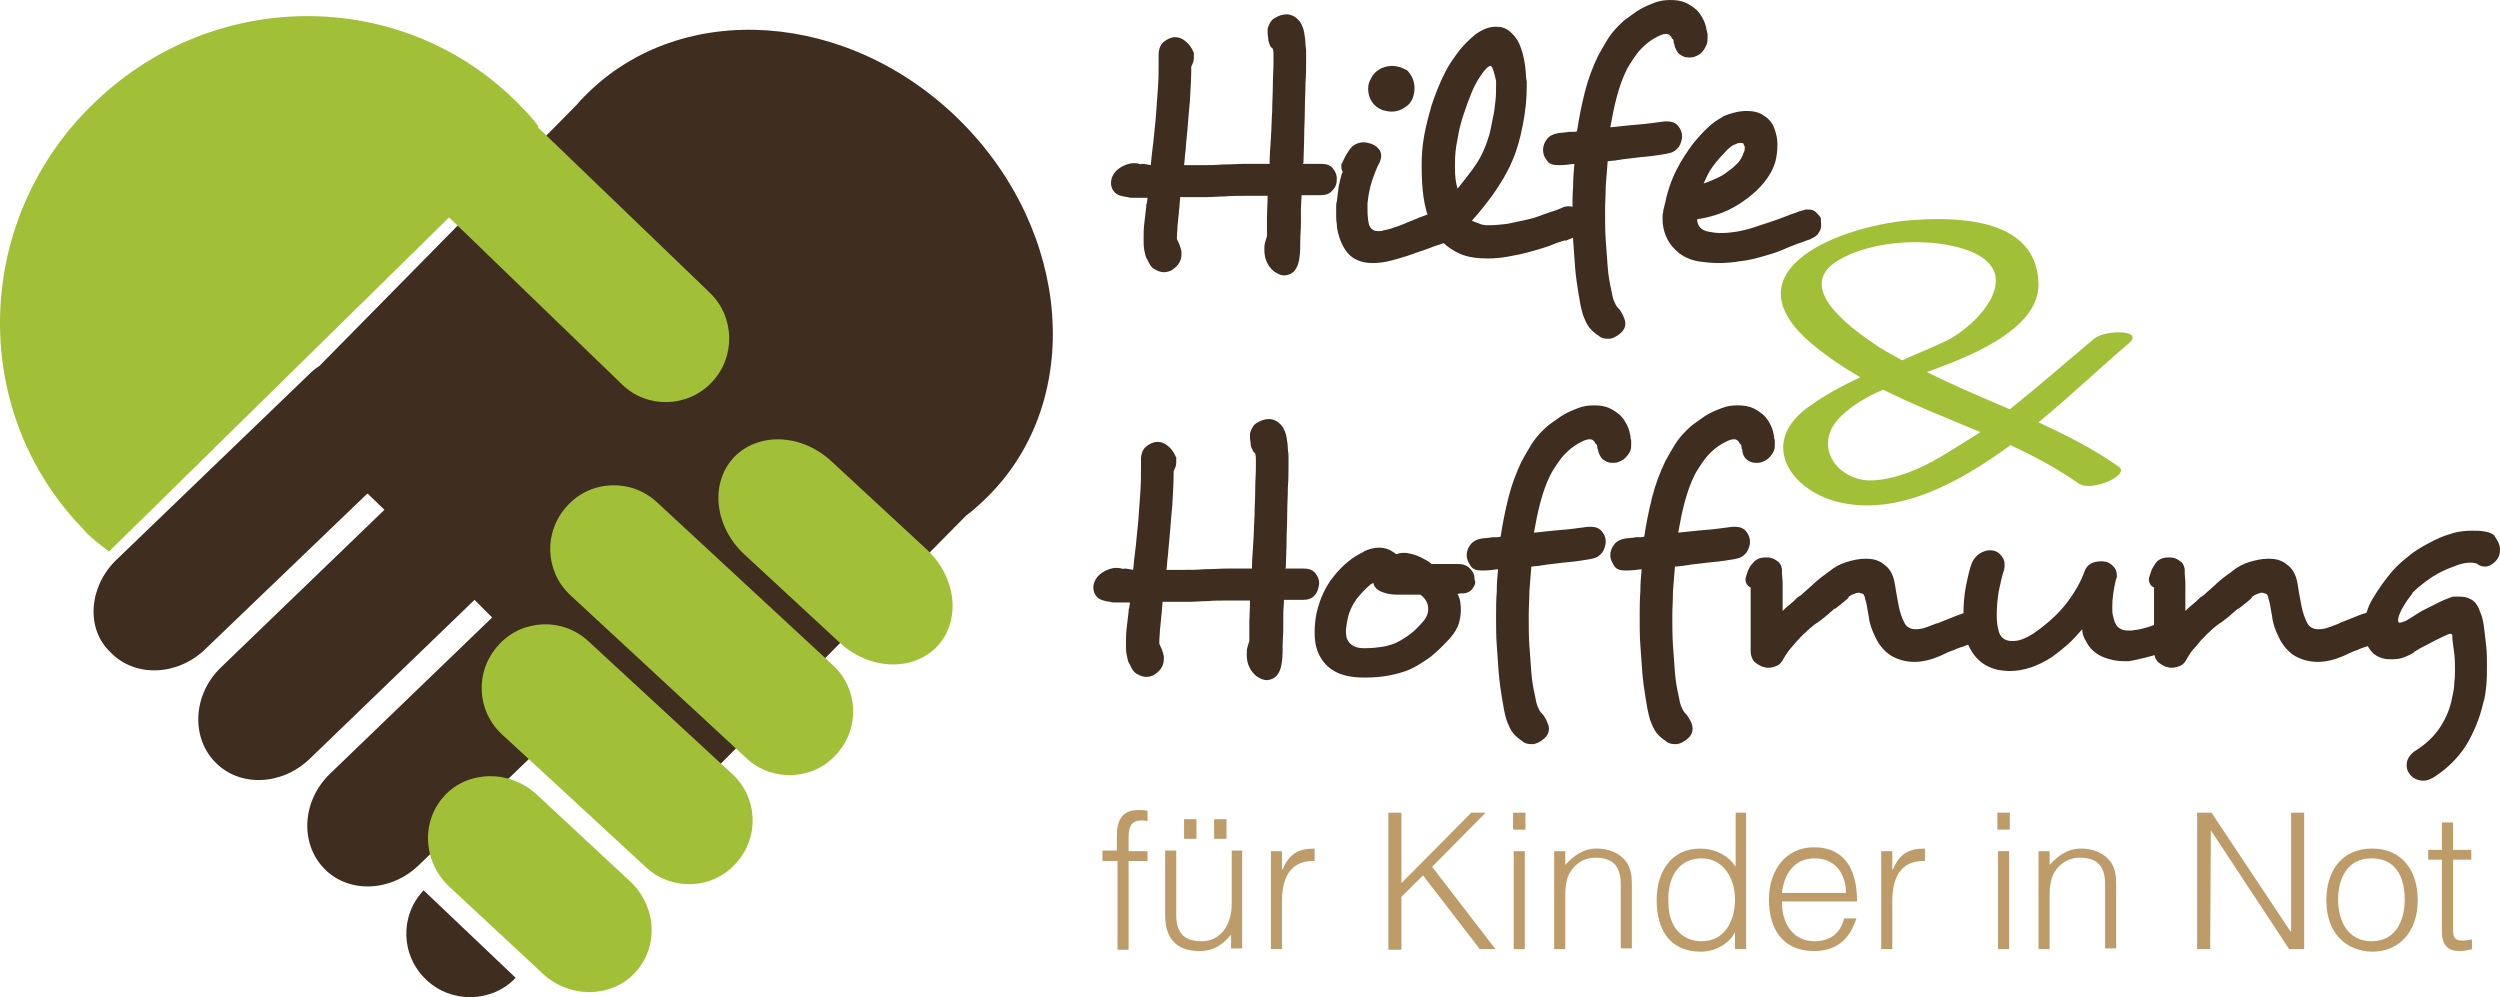 <?xml version="1.0" encoding="UTF-8"?><svg id="a" xmlns="http://www.w3.org/2000/svg" viewBox="0 0 383 152.77"><path d="m320.8,51.9c-4.3,3.6-8.5,7.3-12.9,10.8-4.2-1.8-8.5-3.6-12.7-5.7.8-.3,1.6-.6,2.4-.9,5-1.9,14.9-6,14.7-12.7-.3-9.8-11.8-10.2-19.1-9.7-10.8.7-29.1,7.6-15.6,19,2.3,1.9,4.8,3.6,7.4,5.1-2.8,1.3-5.6,2.8-8.3,4.8-7.3,5.6-2.1,12.8,5.3,14.4,8.8,1.9,17.8-2.8,26-8.8,3.7,1.7,7.2,3.6,10.5,5.9,1.9,1.3,7.9-1.3,6.1-2.6-3.8-2.7-8-4.8-12.3-6.8,5.1-4.2,9.7-8.6,13.6-11.9,3.1-2.4-3.5-2.3-5.1-.9Zm-39.2-12c5.3-3.2,14.5-3.6,20-1.5,9,3.4,1.3,11.5-3.4,13.8-2.3,1.1-4.6,2-6.8,3-1.2-.7-2.4-1.3-3.5-2-3.9-2.6-13.3-9.1-6.3-13.3Zm15.5,30.2c-3.1,1.8-6.6,3.3-10.2,3.5-5.4.2-9.5-5.4-4.8-9.9,1.8-1.7,4-3,6.4-4,4.8,2.4,9.9,4.4,14.9,6.5-2.1,1.3-4.1,2.6-6.3,3.9Z" style="fill:#a2c037; stroke-width:0px;"/><path d="m204.1,29.2c-.4.5-1,.7-1.8.7h-2.9c0,.7-.1,1.5-.1,2.2v2.2c0,.9-.1,1.7-.1,2.6,0,.8,0,1.6-.1,2.4-.2,1.9-1,2.8-2.3,2.9-.5,0-1-.2-1.6-.6-.5-.4-1-1-1.3-1.9-.1-.3-.2-.8-.2-1.4,0-.4,0-.8.1-1.1.1-.4.2-.7.3-1v-3c0-.9.1-2,.1-3.2h-3.4c-1.1,0-2.2,0-3.3.1-.9,0-1.8.1-2.7.1h-4c0,.5-.1.9-.1,1.3s-.1.7-.1,1.1c-.1.7-.1,1.3-.2,1.9,0,.6-.1,1.2-.1,2v.1c.1.3.3.6.4.9.1.3.2.6.3,1v.5c0,.6-.2,1.1-.5,1.5s-.7.7-1,.9c-.4.2-.8.3-1.2.3-.5,0-1-.2-1.5-.5s-.8-.9-1.1-1.6v.1c-.2-.4-.3-.9-.4-1.4-.1-.5-.1-1.1-.1-1.7,0-.7,0-1.5.1-2.3s.2-1.7.3-2.6c0-.2,0-.4.1-.6,0-.2.1-.5.1-.8h-2.3c-.3,0-.5,0-.7-.1-.9-.1-1.6-.3-2-.7-.4-.4-.6-.9-.6-1.5,0-.5.2-1.1.6-1.6.4-.5,1-.9,1.8-1.2.3-.1.7-.2,1.1-.2.5,0,.9.1,1.2.2l-.1-.1c.5,0,1,.1,1.5.2.1-1,.2-2.2.4-3.6.1-1.3.3-2.7.4-4.1.1-1.4.2-2.8.3-4.2s.1-2.6.1-3.8v-1.2c0-.9.3-1.6.8-2s1.1-.7,1.7-.7h.1c.5,0,1,.2,1.5.6.5.4.9.9,1.2,1.6,0,.1.1.2.1.1v.8c0,.2,0,.4-.1.7s-.2.5-.3.7v.5c0,1.2-.1,2.8-.2,4.7-.2,1.9-.3,3.8-.5,5.7-.1.7-.1,1.5-.2,2.2-.1.7-.1,1.4-.2,2h2.8c1,0,2,0,3.1-.1,1.2,0,2.5-.1,3.6-.1h3.6c0-1.2.1-2.5.2-3.9.1-1.4.1-2.8.2-4.2,0-1.4.1-2.7.1-4s.1-2.4.1-3.4v-1.1c0-.4,0-.7-.1-1,0-.1-.1-.1-.1-.1,0,0,0-.1-.1-.1-.1-.1-.3-.3-.3-.6v.1c-.1-.3-.2-.5-.2-.8s-.1-.6-.1-.9v-.5c0-.2,0-.3.1-.5.2-.6.5-1.1,1.1-1.4.5-.3,1.1-.5,1.7-.5.8,0,1.5.4,2.1,1.2.3.5.5,1,.6,1.6s.2,1.2.2,1.8c0,.3.1.6.1,1v1.4c0,1,0,2.2-.1,3.5,0,1.3-.1,2.7-.1,4.1s-.1,2.8-.1,4.1c0,1.4-.1,2.6-.1,3.6,0,.3,0,.5-.1.6h2.8c.8,0,1.4.2,1.8.7.4.5.6,1,.6,1.6,0,.8-.2,1.3-.7,1.8Z" style="fill:#3f2d1f; stroke-width:0px;"/><path d="m224.9,35.9c-.3.5-.9.7-1.8.9-.5.1-1.2.2-2.1.5-.9.3-1.8.6-2.8,1-.9.3-1.8.6-2.6.9-.9.3-1.7.5-2.4.7-1.1.3-2.1.4-2.9.4-1.4,0-2.6-.4-3.4-1.1-.8-.7-1.5-1.9-1.9-3.5-.1-.4-.2-.8-.2-1.4-.1-.5-.1-1-.1-1.6v-1c0-.3,0-.6.1-.8.1-.8.2-1.6.3-2.4.2-.8.3-1.5.6-2.2-.1-.1-.2-.4-.2-.7v-.3c0-.1,0-.2.1-.3.2-.4.4-.9.7-1.4s.6-.9.9-1.2c.5-.4,1.1-.6,1.7-.6.4,0,.7.1,1.1.2.5.2.9.4,1.2.8.3.3.4.7.4,1.1,0,.3-.1.6-.2.9-.4.7-.8,1.7-1.2,2.9s-.6,2.4-.7,3.5v.9c0,1,.1,1.7.2,2.2.2.7.7,1.1,1.3,1.1h.4c.1,0,.3,0,.5-.1.5-.1,1.1-.2,1.8-.5.7-.2,1.4-.5,2.1-.8,1.2-.5,2.4-1,3.7-1.4,1.2-.4,2.3-.6,3.1-.6h.1c.8,0,1.4.3,1.8.8.4.5.6,1.1.7,1.7v.1c.2.3,0,.8-.3,1.3Zm-8.2-22.4c0,.5-.1,1.1-.3,1.6s-.6,1-1.1,1.3c-.7.5-1.4.7-2.1.7-.4,0-.9-.1-1.3-.2-.5-.2-.9-.4-1.3-.8-.7-.7-1-1.6-1-2.5,0-.5.1-1,.4-1.5.2-.5.6-1,1.2-1.4.6-.4,1.3-.6,2.1-.6.7,0,1.4.2,2.1.6h.1c.7.7,1.2,1.6,1.2,2.8Z" style="fill:#3f2d1f; stroke-width:0px;"/><path d="m242.7,34.1c0,.5-.2,1-.5,1.4s-.8.8-1.4,1c-.2.1-.3.1-.5.2s-.3.1-.5.2v-.1c-.7.2-1.6.5-2.5.9-.9.3-1.9.6-3,.9s-2.1.5-3.2.7-2.1.3-3.2.3c-1.6,0-3-.2-4.2-.7-1.1-.5-2-1.1-2.8-1.9-.7-.8-1.3-1.8-1.8-2.9-.4-1.1-.8-2.4-1-3.8s-.3-3-.3-4.6v-.4c0-1.5.1-3,.4-4.6.3-1.6.7-3.1,1.1-4.5.5-1.5,1-2.8,1.6-4.1s1.2-2.4,1.9-3.3c1-1.5,2.1-2.6,3.2-3.5,1.1-.8,2.1-1.2,3.1-1.2.2,0,.5,0,.6.1l-.1-.1c1.2.1,2.1.9,2.9,2.1.7,1.3,1.2,3.2,1.3,5.7,0,.2.1.4.1.7v.7c0,1.8-.2,3.8-.6,5.8-.4,2.1-.9,3.9-1.6,5.5-.8,1.9-1.8,3.5-2.9,5.1-1.1,1.5-2.2,2.9-3.3,4.1.2.1.4.2.7.3.3.1.5.2.8.3.2,0,.4.1.6.1h.7c.8,0,1.6-.1,2.6-.2.9-.2,1.9-.4,2.8-.6,1-.2,1.9-.5,2.9-.9.9-.3,1.9-.6,2.8-1h-.1c.3-.1.6-.2,1-.2,1.1,0,1.9.6,2.2,1.7v-.1c.1.3.2.5.2.9Zm-14.3-24c-.2,0-.4.1-.7.4-.3.3-.6.7-1,1.3s-.9,1.5-1.3,2.5c-.4,1-.8,2.1-1.2,3.3s-.7,2.4-.9,3.7c-.3,1.3-.4,2.6-.4,3.8v.5c0,1.3.1,2.4.4,3.3.8-1,1.6-2,2.4-3.1s1.4-2.2,1.9-3.5c.2-.5.4-1.1.6-1.8s.3-1.5.5-2.4c.2-.8.3-1.7.4-2.6.1-.9.1-1.7.1-2.4v-.7c-.3-1.3-.5-2.1-.8-2.3Z" style="fill:#3f2d1f; stroke-width:0px;"/><path d="m260.4,8.3c-.5.3-.9.5-1.4.5h-.4c-.5,0-.9-.2-1.3-.5s-.6-.8-.8-1.4l.1.1c-.1-.2-.2-.4-.2-.6,0-.1,0-.3-.1-.4l-.1-.1v.1c-.2-.5-.5-.8-.9-.8h-.1c-.5,0-1.1.3-1.8.7-.7.4-1.3.9-1.9,1.5-.4.4-.8.9-1.2,1.5-.4.6-.8,1.2-1.1,1.8-.6,1.2-1.1,2.6-1.5,4.1s-.7,3-1,4.7c1.3-.1,2.6-.3,4-.4,1.4-.1,2.8-.3,4.3-.5h.4c.7,0,1.3.2,1.7.7.4.5.6,1,.6,1.6,0,.5-.2,1.1-.5,1.6-.4.5-.9.9-1.7,1h.1c-1.1.2-2.3.4-3.5.5s-2.4.3-3.5.4c-.4.1-.8.1-1.2.2-.4,0-.8.1-1.1.1-.1,1.3-.2,2.5-.3,3.8,0,1.3-.1,2.5-.1,3.7,0,1.6,0,3.1.1,4.6s.2,2.9.3,4.1c.1,1.3.3,2.4.5,3.3.2,1,.3,1.7.6,2.2.1.3.3.6.6.9.1.1.2.2.3.4.1.2.2.3.3.5.2.5.4.9.4,1.3,0,.6-.2,1.1-.8,1.6-.6.5-1.2.8-1.8.8s-1.1-.1-1.4-.4c-.6-.4-1.1-.8-1.5-1.3s-.7-1.2-1-2c-.3-1-.5-2.1-.7-3.4-.2-1.2-.4-2.6-.5-3.9-.1-1.4-.2-2.7-.3-4.2-.1-1.4-.1-2.8-.1-4.2s0-2.7.1-3.9c0-1.2.1-2.4.2-3.5-.7.1-1.5.2-2.4.2h-.1c-.8,0-1.4-.2-1.7-.7-.4-.5-.6-1-.6-1.6v-.1c0-.5.2-1.1.6-1.6s1-.8,1.7-.9h-.1c.8-.1,1.4-.1,1.7-.2h.6c.2,0,.5,0,.7-.1.3-2,.7-4,1.2-6s1.2-3.8,2-5.5c.5-.9,1-1.8,1.5-2.6s1.1-1.5,1.7-2.1c.4-.4.8-.8,1.4-1.2s1.2-.9,1.9-1.3c.7-.4,1.4-.7,2.2-1,.8-.3,1.6-.4,2.4-.4.9,0,1.6.1,2.3.4.7.3,1.2.7,1.7,1.1.5.5.8,1,1.1,1.6.3.6.4,1.2.5,1.7v-.1c0,.2.1.4.1.5v.4c0,.5,0,.8-.1,1v.1c-.3.8-.7,1.3-1.1,1.6Z" style="fill:#3f2d1f; stroke-width:0px;"/><path d="m279,34.5c0,.4-.1.8-.4,1.2-.2.4-.7.7-1.2.9h.1c-.3.1-.6.2-.9.3-.3.1-.7.3-1.1.4-.8.3-1.6.6-2.5,1s-1.9.7-3,1-2.2.6-3.3.7c-1.1.2-2.3.3-3.4.3-1,0-1.9-.1-2.7-.2-1.6-.2-2.9-.8-3.9-1.8-1.3-1.2-2-2.9-2-4.8,0-.4,0-.7.1-1,0-.3.1-.7.2-1,.4-2,1-3.8,1.8-5.4s1.7-2.9,2.5-4c1.7-2.1,3.2-3.5,4.5-4.1h-.1c.5-.3,1.1-.5,1.8-.7.7-.2,1.4-.3,2.1-.3,1,0,1.9.2,2.6.7.8.5,1.3,1.1,1.6,1.9.3.8.5,1.6.5,2.5,0,1-.1,1.8-.3,2.6-.3,1.1-.9,2.2-1.7,3.2-.8,1-1.8,1.9-2.9,2.7-1.1.8-2.3,1.5-3.6,2-1.3.5-2.6.8-3.8,1,0,.5.2,1,.5,1.3s.7.5,1.3.6c.5.1,1.1.2,1.8.2,1.6,0,3.4-.3,5.2-.9,1.8-.6,3.4-1.1,4.9-1.7.5-.2,1-.4,1.4-.5.4-.2.8-.3,1.2-.4.1,0,.2-.1.3-.1h.4c.5,0,.9.1,1.2.4.3.3.6.6.8,1v-.1c-.1.2,0,.6,0,1.1Zm-11.7-11.9c0-.1,0-.2-.1-.3,0-.1-.1-.2-.1-.3-.1-.1-.2-.1-.4-.1s-.4,0-.6.1-.4.2-.6.2h.1c-.4.2-.9.6-1.4,1.2-.6.6-1.2,1.3-1.8,2.1-.6.8-1,1.7-1.4,2.6.7-.2,1.3-.5,2-.8s1.3-.7,1.8-1.1c.6-.4,1.1-.9,1.5-1.3.4-.5.7-1,.8-1.5v.1c.2-.4.2-.7.2-.9Z" style="fill:#3f2d1f; stroke-width:0px;"/><path d="m201.4,91.2c-.4.5-1,.7-1.8.7h-2.9c0,.7-.1,1.5-.1,2.2v2.2c0,.9-.1,1.7-.1,2.6,0,.8,0,1.6-.1,2.4-.2,1.9-1,2.8-2.3,2.9-.5,0-1-.2-1.6-.6-.5-.4-1-1-1.3-1.9-.1-.3-.2-.8-.2-1.4,0-.4,0-.8.1-1.1.1-.4.2-.7.3-1v-3c0-.9.1-2,.1-3.2h-3.4c-1.1,0-2.2,0-3.3.1-.9,0-1.8.1-2.7.1h-4c0,.5-.1.9-.1,1.3s-.1.7-.1,1.1c-.1.7-.1,1.3-.2,1.9,0,.6-.1,1.2-.1,2v.1c.1.3.3.6.4.9.1.3.2.6.3,1v.5c0,.6-.2,1.1-.5,1.5s-.7.7-1,.9c-.4.2-.8.3-1.2.3-.5,0-1-.2-1.5-.5s-.8-.9-1.1-1.6v.1c-.2-.4-.3-.9-.4-1.4-.1-.5-.1-1.1-.1-1.7,0-.7,0-1.5.1-2.3s.2-1.7.3-2.6c0-.2,0-.4.1-.6,0-.2.1-.5.1-.8h-2.3c-.3,0-.5,0-.7-.1-.9-.1-1.6-.3-2-.7s-.6-.9-.6-1.5c0-.5.2-1.1.6-1.6.4-.5,1-.9,1.8-1.2.3-.1.7-.2,1.1-.2.5,0,.9.1,1.2.2l-.1-.1c.5,0,1,.1,1.5.2.1-1,.2-2.2.4-3.6.1-1.3.3-2.7.4-4.1.1-1.4.2-2.8.3-4.2.1-1.4.1-2.6.1-3.8v-1.2c0-.9.3-1.6.8-2s1.1-.7,1.7-.7h.1c.5,0,1,.2,1.5.6s.9.9,1.2,1.6c0,.1.1.2.1.1v.8c0,.2,0,.4-.1.7-.1.2-.2.5-.3.7v.5c0,1.2-.1,2.8-.2,4.7-.2,1.9-.3,3.8-.5,5.7-.1.8-.1,1.5-.2,2.2-.1.7-.1,1.4-.2,2h2.8c1,0,2,0,3.1-.1,1.2,0,2.5-.1,3.6-.1h3.6c0-1.2.1-2.5.2-3.9.1-1.4.1-2.8.2-4.2,0-1.4.1-2.7.1-4s.1-2.4.1-3.4v-1.1c0-.4,0-.7-.1-1,0-.1-.1-.1-.1-.1,0,0,0-.1-.1-.1-.1-.1-.2-.3-.3-.6v.1c-.1-.3-.2-.5-.2-.8s-.1-.6-.1-.9v-.5c0-.2,0-.3.1-.5.2-.6.5-1.1,1.1-1.4.5-.3,1.1-.5,1.7-.5.8,0,1.5.4,2.1,1.2.3.5.5,1,.6,1.6s.2,1.2.2,1.8c0,.3.1.6.1,1v1.4c0,1,0,2.2-.1,3.5,0,1.3-.1,2.7-.1,4.1s-.1,2.8-.1,4.1c0,1.4-.1,2.6-.1,3.6,0,.3,0,.5-.1.6h2.8c.8,0,1.4.2,1.8.7.4.5.6,1,.6,1.6-.1.8-.3,1.4-.7,1.8Z" style="fill:#3f2d1f; stroke-width:0px;"/><path d="m225.7,90c-.2.4-.6.7-1,.8-.2.1-.4.1-.6.1s-.5,0-.8.1c.4.7.5,1.5.5,2.5,0,.6-.1,1.3-.3,2s-.7,1.5-1.3,2.2c-1,1.1-2,2.1-3,2.9-1.1.8-2.2,1.5-3.3,2-1,.4-2.1.7-3.2.9-1.1.2-2.2.3-3.5.3h-.3c-3.2,0-5.4-1-6.6-3.1-.6-1-.9-2.2-.9-3.8,0-1,.1-2,.3-3,.5-2.1,1.3-4,2.7-5.7,1.3-1.6,2.8-2.9,4.6-3.7h-.1c.8-.4,1.6-.6,2.4-.6.9,0,1.7.3,2.6,1,.3-.1.7-.2,1.1-.2.3,0,.6,0,.9.1.6.1,1.2.3,1.8.6.6.3,1.2.6,1.6,1h4.1c.7,0,1.3.2,1.8.7s.7,1,.7,1.6v.1c.2.4.1.8-.2,1.2Zm-6.9,3.3c0-.9-.4-1.6-1.2-2.2h-3.7c-.9,0-1.7-.2-2.4-.5-.6-.3-1-.7-1.1-1.3,0,0-.1.1-.2.1s-.1.1-.2.1l-.1.1c-.6.5-1.3,1.2-2.1,2.2-.7,1-1.2,2.1-1.4,3.3-.1.6-.2,1.2-.2,1.6,0,.7.1,1.2.4,1.6.5.7,1.3,1,2.3,1h.4c.9,0,1.7-.1,2.4-.2.7-.1,1.3-.3,1.9-.5.9-.4,1.7-.9,2.5-1.5s1.5-1.4,2.1-2.1c.5-.7.6-1.2.6-1.7Z" style="fill:#3f2d1f; stroke-width:0px;"/><path d="m248.7,70.4c-.5.3-.9.5-1.4.5h-.4c-.5,0-.9-.2-1.3-.5s-.6-.8-.8-1.4l.1.1c-.1-.2-.2-.4-.2-.6,0-.1,0-.3-.1-.4l-.1-.1v.1c-.2-.5-.5-.8-.9-.8h-.1c-.5,0-1.1.3-1.8.7-.7.4-1.3.9-1.9,1.5-.4.4-.8.9-1.2,1.5-.4.6-.8,1.2-1.1,1.8-.6,1.2-1.1,2.6-1.5,4.1s-.7,3-1,4.7c1.3-.1,2.6-.3,4-.4s2.8-.3,4.3-.5h.4c.7,0,1.3.2,1.7.7.4.5.6,1,.6,1.6,0,.5-.2,1.1-.5,1.6-.4.5-.9.9-1.7,1h.1c-1.1.2-2.3.4-3.5.5s-2.4.3-3.5.4c-.4.1-.8.1-1.2.2-.4,0-.8.1-1.1.1-.1,1.3-.2,2.5-.3,3.8,0,1.3-.1,2.5-.1,3.7,0,1.6,0,3.1.1,4.6s.2,2.9.3,4.1c.1,1.3.3,2.4.5,3.3.2,1,.3,1.7.6,2.2.1.3.3.6.6.9.1.1.2.2.3.4.1.2.2.3.3.5.2.5.4.9.4,1.3,0,.6-.2,1.1-.8,1.6-.6.5-1.2.8-1.8.8s-1.1-.1-1.4-.4c-.6-.4-1.1-.8-1.5-1.3s-.7-1.2-1-2c-.3-1-.5-2.1-.7-3.4-.2-1.2-.4-2.6-.5-3.9-.1-1.4-.2-2.7-.3-4.2-.1-1.4-.1-2.8-.1-4.2s0-2.7.1-3.9c0-1.2.1-2.4.2-3.5-.7.1-1.5.2-2.4.2h-.1c-.8,0-1.4-.2-1.7-.7s-.6-1-.6-1.6v-.1c0-.5.2-1.1.6-1.6.4-.5,1-.8,1.7-.9h-.1c.8-.1,1.4-.1,1.7-.2h.6c.2,0,.5,0,.7-.1.3-2,.7-4,1.2-6s1.2-3.8,2-5.5c.5-.9,1-1.8,1.5-2.6.5-.8,1.1-1.5,1.7-2.1.4-.4.8-.8,1.4-1.2.6-.4,1.2-.9,1.9-1.3.7-.4,1.4-.7,2.2-1,.8-.3,1.6-.4,2.4-.4.9,0,1.6.1,2.3.4.7.3,1.2.7,1.7,1.1.5.5.8,1,1.1,1.6.3.6.4,1.2.5,1.7v.1c0,.2.1.4.1.5v.4c0,.5,0,.8-.1,1v.1c-.3.6-.6,1-1.1,1.4Z" style="fill:#3f2d1f; stroke-width:0px;"/><path d="m270.7,70.4c-.5.3-.9.5-1.4.5h-.4c-.5,0-.9-.2-1.3-.5s-.6-.8-.7-1.4l.1.1c-.1-.2-.2-.4-.2-.6,0-.1,0-.3-.1-.4l-.1-.1v.1c-.2-.5-.5-.8-.9-.8h-.1c-.5,0-1.1.3-1.8.7-.7.4-1.3.9-1.9,1.5-.4.4-.8.9-1.2,1.5-.4.6-.8,1.2-1.1,1.8-.6,1.2-1.1,2.6-1.5,4.1s-.7,3-1,4.7c1.2-.1,2.6-.3,4-.4s2.8-.3,4.3-.5h.4c.7,0,1.3.2,1.7.7.4.5.6,1,.6,1.6,0,.5-.2,1.1-.5,1.6-.4.5-.9.9-1.7,1h.1c-1.1.2-2.3.4-3.5.5s-2.4.3-3.5.4c-.4.1-.8.1-1.2.2-.4,0-.8.1-1.2.1-.1,1.3-.2,2.5-.3,3.8,0,1.3-.1,2.5-.1,3.7,0,1.6,0,3.1.1,4.6s.2,2.9.3,4.1c.1,1.3.3,2.4.5,3.3.2,1,.3,1.7.6,2.2.1.3.3.6.6.9.1.1.2.2.3.4.1.2.2.3.3.5.3.5.4.9.4,1.3,0,.6-.2,1.1-.8,1.6-.6.5-1.2.8-1.8.8s-1.1-.1-1.4-.4c-.6-.4-1.1-.8-1.5-1.3s-.7-1.2-1-2c-.3-1-.5-2.1-.7-3.4-.2-1.2-.4-2.6-.5-3.9-.1-1.4-.2-2.7-.3-4.2-.1-1.4-.1-2.8-.1-4.2s0-2.7.1-3.9c0-1.2.1-2.4.2-3.5-.8.1-1.5.2-2.4.2h-.1c-.8,0-1.4-.2-1.7-.7s-.6-1-.6-1.6v-.1c0-.5.2-1.1.6-1.6s1-.8,1.7-.9h-.1c.8-.1,1.4-.1,1.7-.2h.6c.2,0,.5,0,.7-.1.3-2,.7-4,1.2-6s1.2-3.8,2-5.5c.5-.9,1-1.8,1.5-2.6.5-.8,1.1-1.5,1.7-2.1.4-.4.8-.8,1.4-1.2.6-.4,1.2-.9,1.9-1.3.7-.4,1.4-.7,2.2-1,.8-.3,1.6-.4,2.4-.4.9,0,1.6.1,2.3.4.7.3,1.2.7,1.7,1.1.5.5.8,1,1.1,1.6.3.6.4,1.2.5,1.7v.1c0,.2.1.4.1.5v.4c0,.5,0,.8-.1,1v.1c-.3.6-.6,1-1.1,1.4Z" style="fill:#3f2d1f; stroke-width:0px;"/><path d="m305.3,97.2c-.2.4-.6.7-1.1.9-.2.1-.5.1-.7.2-.2.1-.4.1-.6.1h-.4c-.4.2-.9.3-1.4.5h.1c-.6.2-1.3.4-1.9.7-.7.2-1.4.6-2.1.9-1.4.6-2.7.9-3.9.9-1.3,0-2.4-.3-3.5-.9-1-.6-1.9-1.6-2.5-2.9-.5-1-.9-2.1-1-3.1-.2-1-.3-1.9-.5-2.6v.1c0-.1-.1-.3-.1-.4s0-.2-.1-.3c0-.2-.2-.4-.5-.4-.1,0-.2-.1-.3-.1-.3,0-.6.1-.8.2-.3.1-.6.3-.9.5h.1c.1,0-.1.2-.6.6-.5.4-1,.8-1.5,1.2v-.1c-.5.4-1,.9-1.5,1.3-.5.4-1,.8-1.5,1.1-.4.3-.9.7-1.4,1.2-.5.4-.9.9-1.4,1.4-.4.5-.9,1-1.2,1.4-.4.5-.6.9-.8,1.2-.3.6-.6,1-1.1,1.2-.4.2-.9.3-1.3.3-.2,0-.4,0-.6-.1-.2,0-.4-.1-.6-.2-.6-.3-1-.6-1.2-1s-.3-.8-.3-1.3v-9.7c-.5-.2-.8-.7-.8-1.3.1-.4.2-.8.4-1.3.2-.5.5-.9.8-1.2.4-.5,1-.8,1.9-.8h.3c.5,0,1,.2,1.4.5.5.3.7.7.8,1.3v.6c0,.4.1.9.1,1.5v4.3c.4-.4.7-.7,1.1-1s.7-.6,1.1-1c.1-.1.2-.2.3-.2.1-.1.2-.2.3-.2.7-.7,1.5-1.3,2.2-2,.8-.7,1.5-1.2,2.2-1.7.7-.6,1.6-1.1,2.6-1.4s1.9-.5,2.8-.5h.3c1.1,0,2,.3,2.8,1,.8.6,1.3,1.6,1.5,2.9s.4,2.4.6,3.4.5,1.8.8,2.4c.3.7.9,1.1,1.8,1.1.5,0,1.1-.1,1.6-.3.3-.1.6-.2.8-.3.3-.1.5-.2.8-.3h.1c1-.4,2-.8,3-1.2s1.9-.6,2.8-.8c.1,0,.4-.1.8-.1.8,0,1.4.2,1.7.7.4.5.6,1,.6,1.7v.1c-.1.5-.2.9-.4,1.3Z" style="fill:#3f2d1f; stroke-width:0px;"/><path d="m335,96.7c0,.4-.1.8-.3,1.1-.2.4-.5.7-1,1-.8.5-1.8,1-3.1,1.4-1.2.4-2.5.7-3.9,1-.2,0-.4.1-.6.1h-.6c-1.1,0-2.2-.2-3.2-.6-1-.4-1.8-1-2.4-1.9-.2-.4-.5-.8-.6-1.1-.2-.4-.3-.8-.3-1.3-.7.8-1.4,1.6-2.3,2.4-.8.7-1.7,1.4-2.4,1.9-2.2,1.4-4.3,2.1-6.4,2.1-.7,0-1.4-.1-2-.2h.1c-2.2-.5-3.7-1.9-4.6-4.1-.2-.6-.4-1.3-.5-2-.1-.8-.1-1.5-.1-2.2,0-1.6.1-3.1.4-4.6s.6-2.7.9-3.5c.3-.6.7-1.1,1.2-1.4s1-.5,1.6-.5,1.1.2,1.5.6.7.9.7,1.5v.4c0,.1,0,.2-.1.4l.1-.1c-.4,1-.6,2.2-.9,3.5-.2,1.3-.3,2.5-.3,3.6,0,1,.1,1.8.3,2.5.2.7.6,1.2,1.3,1.4.3.1.6.1.9.1.5,0,1-.1,1.5-.3s1.1-.5,1.7-.9c2-1.4,3.7-2.9,5-4.6,1.3-1.7,2.2-3.3,2.8-5,.2-.5.6-.9,1-1.1s.9-.3,1.4-.3h.3c.1,0,.2,0,.4.1l-.1-.1c.5.1.9.3,1.3.7.4.4.6.8.6,1.4v.2c0,.1,0,.2-.1.4v-.1c-.4,1.7-.6,3.1-.6,4.3,0,.5,0,1,.1,1.4s.2.8.3,1.1v-.1c.2.5.4.8.8,1,.3.2.7.3,1.2.3h.5c1-.1,1.9-.3,2.8-.6s1.7-.7,2.4-1.1c.5-.2.9-.4,1.3-.4,1,0,1.6.4,1.9,1.3,0,.2.1.5.1.9Z" style="fill:#3f2d1f; stroke-width:0px;"/><path d="m367.1,97.2c-.2.4-.6.7-1.1.9-.2.1-.5.1-.7.2-.2.1-.4.1-.6.1h-.4c-.4.2-.9.3-1.4.5h.1c-.6.2-1.3.4-1.9.7-.7.2-1.4.6-2.1.9-1.4.6-2.7.9-3.9.9-1.3,0-2.4-.3-3.5-.9-1-.6-1.9-1.6-2.5-2.9-.5-1-.9-2.1-1-3.1-.2-1-.3-1.9-.5-2.6v.1c0-.1-.1-.3-.1-.4s0-.2-.1-.3c0-.2-.2-.4-.5-.4-.1,0-.2-.1-.3-.1-.3,0-.6.1-.8.2-.3.1-.6.3-.9.5h.1c.1,0-.1.2-.6.6-.5.4-1,.8-1.5,1.2v-.1c-.5.4-1,.9-1.5,1.3-.5.4-1,.8-1.5,1.1-.4.3-.9.7-1.4,1.2-.5.4-.9.9-1.4,1.4-.4.5-.8,1-1.2,1.4-.4.5-.6.9-.8,1.2-.3.6-.6,1-1.1,1.2-.4.2-.9.3-1.3.3-.2,0-.4,0-.6-.1-.2,0-.4-.1-.6-.2-.6-.3-1-.6-1.2-1s-.3-.8-.3-1.3v-9.7c-.5-.2-.8-.7-.8-1.3.1-.4.2-.8.4-1.3.2-.5.5-.9.7-1.2.4-.5,1-.8,1.9-.8h.3c.5,0,1,.2,1.4.5.5.3.7.7.8,1.3v.6c0,.4.1.9.1,1.5v4.3c.4-.4.7-.7,1.1-1s.7-.6,1.1-1c.1-.1.2-.2.3-.2.1-.1.2-.2.3-.2.7-.7,1.5-1.3,2.2-2,.8-.7,1.5-1.2,2.2-1.7.7-.6,1.6-1.1,2.6-1.4s1.9-.5,2.8-.5h.3c1.1,0,2,.3,2.8,1,.8.6,1.3,1.6,1.5,2.9s.4,2.4.6,3.4.5,1.8.8,2.4c.3.7.9,1.1,1.8,1.1.5,0,1.1-.1,1.6-.3.3-.1.6-.2.8-.3.3-.1.5-.2.8-.3h-.1c1-.4,2-.8,3-1.2s1.9-.6,2.8-.8c.1,0,.4-.1.8-.1.8,0,1.4.2,1.7.7.4.5.6,1,.6,1.7v.1c.2.5.1.9-.1,1.3Z" style="fill:#3f2d1f; stroke-width:0px;"/><path d="m382.7,83c.2.4.3.8.3,1.2,0,.7-.2,1.3-.7,1.8s-1,.8-1.6.8c-.4,0-.8-.1-1.2-.4h.1c-.3-.1-.6-.2-1.1-.2-.6,0-1.3.1-2.1.4-.8.3-1.6.6-2.4,1s-1.6.9-2.4,1.5c-.8.6-1.5,1.2-2.1,1.8h.1c-.5.6-1,1.3-1.4,2s-.7,1.3-.8,1.9v.3c0,.2.1.3.2.3.2,0,.5-.1,1-.3.5-.3,1-.6,1.6-1s1.2-.7,1.8-1l1.8-.9c.6-.3,1.2-.5,1.7-.7.2-.1.4-.1.6-.1h.7c.6,0,1.2.1,1.7.4.5.2.9.7,1.2,1.3.1.3.3.7.5,1.3s.3,1.3.4,2.1.2,1.7.3,2.6c.1,1,.1,1.9.1,2.9s0,2-.1,3-.2,1.9-.5,2.8c-.5,2.2-1.4,4.4-2.6,6.4-1.3,2-3,3.7-5.3,5.1l.1-.1c-.5.3-.9.4-1.3.4-.5,0-.9-.1-1.3-.3s-.7-.5-.9-.8c-.1-.2-.3-.4-.3-.6-.1-.3-.1-.5-.1-.7,0-.8.4-1.5,1.2-2.1,1.8-1.1,3.1-2.4,4-3.8.9-1.4,1.5-2.9,1.8-4.6.2-.8.3-1.6.3-2.2.1-.7.1-1.3.1-1.9,0-.8,0-1.6-.1-2.4-.1-.8-.2-1.6-.3-2.3v-.4c0-.3-.1-.4-.3-.4-.1,0-.2,0-.4.1-.5.2-1.1.5-1.9.9s-1.5.8-2.3,1.2c-.3.2-.7.4-1,.6h.1c-.6.4-1.3.7-1.9.9s-1.3.2-1.8.2c-1.2,0-2.2-.4-2.9-1.2-.7-.8-1.1-1.9-1.1-3.3,0-1.7.4-3.3,1.3-4.8s1.9-2.9,3-4.2c.7-.8,1.6-1.6,2.5-2.3.9-.8,2-1.4,3.1-2s2.2-1.1,3.3-1.4c1.1-.4,2.3-.5,3.4-.5.6,0,1.1,0,1.7.1s1.1.2,1.6.6h0c.1.2.4.6.6,1Z" style="fill:#3f2d1f; stroke-width:0px;"/><path d="m17.9,85.7l29.5-28.4c.5-.5,1-.9,1.5-1.2l39.5-40.1h0c.4-.5.9-1,1.4-1.5,14.7-14.7,40.4-12.9,57.4,4.1s18.9,42.7,4.2,57.4c-1.1,1.1-2.2,2.1-3.4,3l-43.8,44.3-15-14.9-25.1,24.2c-4.3,4.1-10.8,4.3-14.5.4-3.7-3.9-3.3-10.4,1-14.5l24.8-23.9-2.7-2.7-25.3,24.4c-4.3,4.1-10.8,4.3-14.5.4-3.7-3.9-3.3-10.4,1-14.5l25-24.1-2.6-2.5-24.9,23.9c-4.3,4.1-10.8,4.3-14.5.4-3.8-3.6-3.3-10.1,1-14.2Z" style="fill:#3f2d1f; stroke-width:0px;"/><path d="m64.9,136.4c-3.7,3.9-3.5,10,.4,13.7h0c3.9,3.7,10.1,3.5,13.7-.3" style="fill:#3f2d1f; stroke-width:0px;"/><path d="m83.2,149.2c4.1,3.8,10.5,3.7,14.1-.2h0c3.7-4,3.3-10.3-.9-14.1l-14.2-13.2c-4.1-3.8-10.5-3.7-14.1.2h0c-3.7,4-3.3,10.3.9,14.1l14.2,13.2Z" style="fill:#a2c037; stroke-width:0px;"/><path d="m128.7,98.5c4.6,4.2,11.2,4.4,14.9.5h0c3.7-4,2.9-10.6-1.6-14.8l-14.7-13.6c-4.6-4.2-11.2-4.4-14.9-.5h0c-3.7,4-2.9,10.6,1.6,14.8l14.7,13.6Z" style="fill:#a2c037; stroke-width:0px;"/><path d="m114.4,116.2c3.9,3.6,10.1,3.4,13.7-.6h0c3.7-4,3.4-10.1-.5-13.7l-27-25c-3.9-3.6-10.1-3.4-13.7.6h0c-3.7,4-3.4,10.1.5,13.7l27,25Z" style="fill:#a2c037; stroke-width:0px;"/><path d="m99,132.9c3.9,3.6,10.1,3.4,13.7-.6h0c3.7-4,3.4-10.1-.5-13.7l-22.1-20.4c-3.9-3.6-10.1-3.4-13.7.6h0c-3.7,4-3.4,10.1.5,13.7l22.1,20.4Z" style="fill:#a2c037; stroke-width:0px;"/><path d="m14.7,15.5C33.4-2.3,62.7-1.8,80.1,16.6c.9.9,1.7,1.8,2.4,2.8l-.1.1,26.4,25.4c3.8,3.7,3.9,9.9.2,13.7-3.7,3.9-9.9,4-13.7.3l-26.5-25.6h0l-52.1,51.2c-1.8-1.4-2.7-2-4.2-3.7C-5,62.5-4,33.2,14.7,15.5Z" style="fill:#a2c037; stroke-width:0px;"/><path d="m168.9,131.8v-1.5h2.2v-2.3c0-2.4.9-3.9,3.2-3.9.5,0,1,0,1.5.1v1.6c-.3-.1-.7-.1-1-.1-1.8,0-1.9,1.5-1.9,2.8v1.9h2.9v1.5h-2.9v13.6h-1.7v-13.6h-2.3v-.1Z" style="fill:#bd9c69; stroke-width:0px;"/><path d="m188.6,130.3h1.7v15h-1.7v-2.1c-.9,1-2.2,2.5-4.8,2.5-4,0-5.3-2.4-5.3-5.5v-9.9h1.7v9.9c0,2.6,1.1,4,3.9,4s4.6-2.4,4.6-5.7v-8.2h-.1Zm-7.2-4.8h1.9v3h-1.9v-3Zm4.6,0h1.9v3h-1.9v-3Z" style="fill:#bd9c69; stroke-width:0px;"/><path d="m196.4,145.4h-1.7v-15h1.7v2.8h.1c1-2.4,2.4-3.2,4.9-3.2v1.9c-3.9-.1-5,2.8-5,6.2v7.3Z" style="fill:#bd9c69; stroke-width:0px;"/><path d="m212.7,145.4v-20.9h2v10.8l10.7-10.8h2.2l-8.2,8.3,9.7,12.6h-2.4l-8.7-11.3-3.3,3.3v8.1h-2v-.1Z" style="fill:#bd9c69; stroke-width:0px;"/><path d="m231.8,127.1v-2.6h1.9v2.6h-1.9Zm.1,18.3v-15h1.7v15h-1.7Z" style="fill:#bd9c69; stroke-width:0px;"/><path d="m239.8,145.4h-1.7v-15h1.7v2.1c1.4-1.5,2.8-2.5,4.8-2.5,1.8,0,3.5.6,4.6,2.1.7,1.1.8,2.2.8,3.4v9.8h-1.7v-9.8c0-2.7-1.1-4.1-3.9-4.1-2.1,0-3.6,1.4-4.2,2.9-.3,1-.4,1.8-.4,2.8v8.3h0Z" style="fill:#bd9c69; stroke-width:0px;"/><path d="m265.8,124.5h1.7v20.9h-1.7v-2.6h0c-1,2-3.3,3-5.2,3-4.8,0-6.8-3.4-6.8-7.9,0-4.2,2.1-7.9,6.7-7.9,2.1,0,4.3,1,5.4,2.8v-8.3h-.1Zm-5.1,7c-3.6,0-5.3,3-5.1,6.8,0,3.8,2.2,5.9,5.1,5.9,3.3,0,5.1-2.8,5.1-6.4,0-3.4-1.9-6.3-5.1-6.3Z" style="fill:#bd9c69; stroke-width:0px;"/><path d="m273,138.3c0,3.2,1.7,5.9,5,5.9,2.3,0,4-1.2,4.5-3.5h1.9c-.9,2.8-2.7,5-6.5,5-4.8,0-6.9-3.4-6.9-7.9s2.6-8,6.9-8,6.6,2.9,6.6,8.3h-11.5v.2Zm9.8-1.5c0-2.9-1.6-5.3-4.8-5.3s-4.7,2.5-5,5.3h9.8Z" style="fill:#bd9c69; stroke-width:0px;"/><path d="m289.9,145.4h-1.7v-15h1.7v2.8h.1c1-2.4,2.4-3.2,4.9-3.2v1.9c-3.9-.1-5,2.8-5,6.2v7.3Z" style="fill:#bd9c69; stroke-width:0px;"/><path d="m306,127.1v-2.6h1.9v2.6h-1.9Zm.1,18.3v-15h1.7v15h-1.7Z" style="fill:#bd9c69; stroke-width:0px;"/><path d="m314,145.4h-1.7v-15h1.7v2.1c1.4-1.5,2.8-2.5,4.8-2.5,1.8,0,3.5.6,4.6,2.1.7,1.1.8,2.2.8,3.4v9.8h-1.7v-9.8c0-2.7-1.1-4.1-3.9-4.1-2.1,0-3.6,1.4-4.2,2.9-.3,1-.4,1.8-.4,2.8v8.3h0Z" style="fill:#bd9c69; stroke-width:0px;"/><path d="m338.7,127.2h0l-.1,18.2h-2v-20.9h2.2l12.1,18.2h.1v-18.2h2v20.9h-2.3l-12-18.2Z" style="fill:#bd9c69; stroke-width:0px;"/><path d="m356.4,137.9c0-4.4,2.3-7.9,7-7.9s7,3.5,7,7.9c0,4.8-2.8,7.9-7,7.9-3.9-.1-7-2.7-7-7.9Zm6.9-6.4c-3.7,0-5.1,3.1-5.1,6.3,0,3.7,1.8,6.4,5.1,6.4,3.7,0,5.1-3.1,5.1-6.4,0-3.5-1.4-6.3-5.1-6.3Z" style="fill:#bd9c69; stroke-width:0px;"/><path d="m378.8,145.4c-.4.1-1.2.3-2,.3-1.7,0-2.7-.8-2.7-3v-11h-2.1v-1.5h2.1v-4.2h1.7v4.2h2.8v1.5h-2.8v10.3c0,1.5.1,2.1,1.5,2.1.5,0,1-.1,1.4-.2v1.5h.1Z" style="fill:#bd9c69; stroke-width:0px;"/></svg>